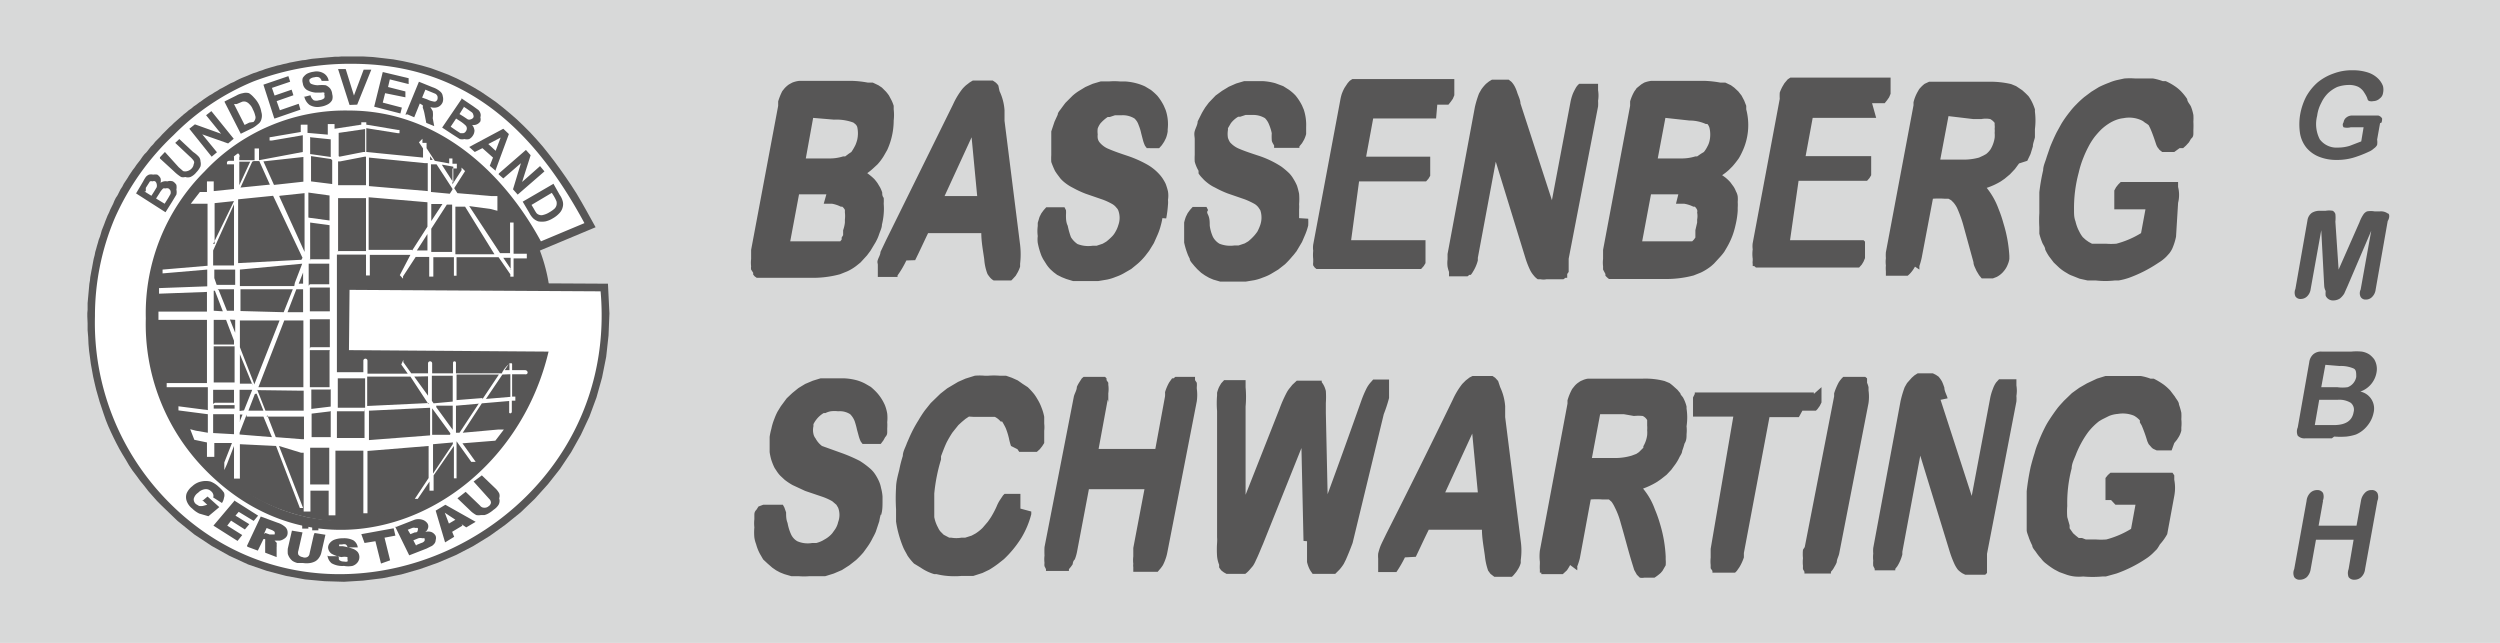 <svg id="Ebene_1" data-name="Ebene 1" xmlns="http://www.w3.org/2000/svg" viewBox="0 0 85.04 21.87"><defs><style>.cls-1{fill:#d8d9d9;}.cls-2{fill:#575656;}.cls-2,.cls-3{fill-rule:evenodd;}.cls-3{fill:#fff;}</style></defs><rect class="cls-1" width="85.04" height="21.87"/><path class="cls-2" d="M12,34.72c3.69.14,7,3.52,6.76,6.93S15.63,48.44,12,48.58a6.69,6.69,0,0,1-6.76-6.93C5.28,37.74,8.26,34.58,12,34.72Z" transform="translate(-0.04 -30.83)"/><path class="cls-3" d="M17.46,43.11v.31h.43c.13,0,.13.17,0,.14h-.43v.76h.11v.14h-.12v.37c0,.08-.11.08-.09,0v-.36l-.93.08-.65,1L17,45.44l.18,0-.29.38-1.12.09.45.63,0,0-.15,0-.5-.7h0V47.1h-.09V46l-.69,1v.52h-.14v-.31l-.4.59-.1,0,0,0,.47-.71V46l-2.08.17,0,2.12h-.14l0-2.13-.95,0v2.2h-.23v-.84h0l-.62,0h0v.71h-.23v-2h-.09L9.53,46l.82,2.11,0,0h-.11L9.43,46,8.2,45.94v1.17H8V46l-.24.62-.09.2,0-.26.26-.66-.6,0v.47H7.08v-.49h0l-.43-.09-.14-.36.19.05.41.07v-.63h0l-1-.13,0-.14,1,.13V44H5.71v-.14H7.08V41.71H5.43v-.28H7.08v-.67l-1.63.06v-.19l1.64-.06V40l-1.52.13V40l1.53-.13V37.76l-.28,0H6.53l.31-.4.24,0V37h.23v.33L8,37.26v-.84l-.16,0-.08,0V36.3h.06l.18,0v-.12a.1.1,0,1,1,.18,0v.1l.42,0H8.7v-.4l.15,0v.3l0,.1L10.34,36v-.57h0l-1.05.18H9.21v-.11h0l1.06-.18h0v-.25h.23v.28l.69.06h0v-.36h.23v.16h0l.91-.14h0l0-.08h.17l0,.08v0l1.08.18h.05v.11l-.06,0-1.07-.17V36l1.93.19h0v-.31l-.14-.21,0,0,.12-.12,0,.08,0,.06h.14l0,.08v.1l.28.43.49.09v-.17h.11v.18l.09,0h.06v.16l-.08,0-.07,0v.54l.31-.48,0-.09.12.12,0,0-.37.58.11.17,1.17.1h.19V38l-.23-.06L16,37.84l1.05,1.6h.34l0-1V38.4h.12l0,.06,0,1,.39,0h.06v.16l-.08,0-.37,0,0,.53,0,0h0v.09h-.11l0-.08L17,39.58l-1.43,0v.63h-.09v-.63h0l-.7,0v.66h-.14v-.67h-.46l-.43.66,0,.08-.11-.12,0,0L14,39.5l-1.38,0v.7h-.13v-.71h-.08l-.8,0H11.5l0,4,.9,0V43.1a.07.07,0,1,1,.14,0v.44l1.37,0-.22-.31.07-.16,0,.08.27.38h.57v-.34a.07.07,0,1,1,.14,0v.34l.71,0v-.36a.05.05,0,1,1,.1,0v.36l1.57,0c-.05,0,.28-.46.34-.32Zm-.26.31h.17v-.24l-.16.24Zm-.86,1.14-.79.07v.92h.12l.66-1Zm-.89,1.32-.68.06v1l.67-1Zm1-1.47.56-.84-1.44,0v.87l.88-.07Zm.68-.84-.56.83.83-.07v-.77Zm-3,.07.47.65v-.66Zm.61.84.05.07.65-.06v-.88l-.71,0v.85Zm.14.2.56.77v-.82l-.56,0Zm.48.89-.62-.85v.9l.61,0Zm-.75-1L14,43.64l-1.47,0v1l2.1-.1v0Zm.06-8.43v.13h.09l-.1-.14Zm1.14,1.72-.28,0v1.62l1.33,0-1-1.62ZM17.41,40l0-.4h-.25l.27.4Zm-2.33-3.55.38.59V36.5l-.38-.07Zm.35.8-.54-.83-.19,0v.94l.64.06.09-.14Zm-.19.54-.53.82v.79l.71,0h0V37.79l-.22,0Zm-.66,1-.36.56h.36V38.8Zm-.52.56.52-.81v-.83l-2-.17v1.79l1.47,0Zm.65-1,.38-.58-.38,0v.61ZM10.35,40.1l-.15.38h.15V40.1Zm-.23.57-.3.78h.53v-.78h-.23Zm-.41,1.06L8.83,44,10.3,44h.06V41.73Zm-1,2.5-.22.57H9l-.23-.58Zm-.28.7-.24.62v.06l1.1.09L9,45l-.57,0Zm-.24.25.1-.25H8.2v.25Zm.15-.39.28-.7-.43,0v.72Zm.35-.88.86-2.18H8.2v.91l.5,1.28Zm1-2.46.31-.78-1.78,0v.74Zm.38-1,.25-.65h0L8.2,40v.56l1.85,0Zm-2.74-.16.08.23.63,0V40l-.71,0v.33Zm.15.41.28.7H8v-.73l-.56,0Zm.38,1,.18.45v-.44Zm.93,2.39.28.71,1.3,0h0v-.68h-.07L8.77,44.1Zm.34.86.29.75.89.07h.07V45h0L9.11,45Zm-.49-1L8.2,42.88v1l.42,0ZM8,42.42l-.27-.71H7.31v.84H8v-.13Zm-.38-1-.27-.7H7.31v.68Zm1-5.09-.4.88,1-.1-.36-.8-.19,0ZM8,37.78l-.71,1.57v.51l.71,0v-2Zm-.71,1.35L8,37.67l-.66.07v1.39Zm.89-2,.37-.8-.37,0v.76Zm2.15,2.47-1-2.11-1.19.12v2.17l2.08-.11.07,0v0ZM9,36.32l.36.8,1-.11v-.84L9,36.32Zm.54,1.19.86,1.89v-2l-.85.09Zm5.14,7.19-2.09.1v1l2.08-.16V44.7Zm-2.25-1-.9,0v1l.93,0,0-1Zm0,1.12-.93,0v.91l.94,0v-1Zm-.9-5.45h.07l.81,0h.08v-1.8l-.39,0-.56,0v1.83Zm-.94-3.88v.58l.7.1h0v-.6h0l-.68-.07Zm2,.67v1l2,.17v-.95H14.5l-1.91-.19Zm-1,0L12.4,36h.06v-.78h0l-.9.13h0v.79Zm.9,0h-.05l-.83.16-.07,0v.81l.56,0,.39,0v-1ZM7.35,44.53l.64,0H8v-.44l-.71,0v.48l0,0Zm.67.08H7.31v.12l.71,0v-.17Zm0-2H7.31v1.23l.71,0V42.66Zm3.22,4.69V46.06l-.65,0v1.25h.65Zm-.64-4.66h.66v-.95h-.68v1Zm.66.1h-.68V44l.67,0V42.79Zm0-2.13h-.68v.81h.68v-.79Zm-.68-.11h0l.66,0h0V39.8h-.7v.75Zm0-.85h.67V38.49h0l-.66-.09h0v1.3Zm0-1.41h0l.67.09h0v-.85l-.72-.1v.85Zm.72-2h0l-.68-.1V37l.72.09v-.81Zm0,7.84-.67,0v.66l.66-.08v-.6Zm0,.74-.66.08v.8l.65,0v-.85ZM8,44.92l-.71,0v.64L8,45.6Z" transform="translate(-0.04 -30.83)"/><polygon class="cls-2" points="11.63 9.6 20.68 9.65 20.73 10.66 20.7 11.41 20.62 12.14 20.48 12.84 20.29 13.52 20.05 14.17 19.76 14.79 19.43 15.38 19.05 15.95 18.64 16.47 18.19 16.97 17.71 17.43 17.19 17.85 16.66 18.23 16.09 18.58 15.51 18.88 14.9 19.14 14.28 19.36 13.65 19.54 13.01 19.67 12.35 19.75 11.7 19.79 11.04 19.77 10.38 19.71 9.73 19.59 9.08 19.42 8.44 19.2 7.81 18.91 7.2 18.57 6.61 18.18 6.04 17.72 5.5 17.2 5.34 17.04 5.19 16.87 5.04 16.7 4.91 16.53 4.77 16.36 4.64 16.18 4.51 16.01 4.39 15.83 4.28 15.64 4.17 15.46 4.06 15.27 3.96 15.08 3.86 14.88 3.77 14.69 3.68 14.49 3.6 14.29 3.53 14.09 3.46 13.88 3.39 13.67 3.33 13.46 3.27 13.25 3.22 13.04 3.17 12.82 3.13 12.6 3.09 12.38 3.06 12.15 3.03 11.93 3.01 11.7 3 11.47 2.98 11.23 2.98 11 2.97 10.76 2.97 10.65 2.98 10.54 2.98 10.42 2.98 10.31 2.99 10.2 3 10.09 3.01 9.98 3.02 9.87 3.03 9.76 3.04 9.65 3.06 9.54 3.07 9.43 3.09 9.32 3.11 9.21 3.13 9.11 3.15 9 3.17 8.89 3.19 8.79 3.22 8.68 3.24 8.57 3.27 8.47 3.3 8.36 3.33 8.26 3.36 8.15 3.4 8.05 3.43 7.95 3.46 7.84 3.5 7.74 3.54 7.64 3.58 7.53 3.62 7.43 3.66 7.33 3.71 7.23 3.75 7.13 3.8 7.03 3.85 6.93 3.89 6.83 3.94 6.73 4 6.64 4.05 6.54 4.1 6.44 4.16 6.35 4.21 6.25 4.27 6.16 4.33 6.07 4.39 5.97 4.45 5.88 4.51 5.79 4.58 5.7 4.64 5.61 4.71 5.52 4.78 5.43 4.84 5.34 4.91 5.25 4.99 5.17 5.06 5.08 5.13 4.99 5.21 4.91 5.28 4.82 5.36 4.74 5.44 4.66 5.52 4.57 5.6 4.49 5.68 4.41 5.76 4.33 5.84 4.26 5.92 4.18 6 4.11 6.09 4.03 6.17 3.96 6.25 3.89 6.34 3.82 6.42 3.75 6.51 3.69 6.59 3.62 6.68 3.56 6.77 3.49 6.86 3.43 6.94 3.37 7.03 3.31 7.12 3.25 7.21 3.2 7.3 3.14 7.39 3.09 7.48 3.03 7.58 2.98 7.67 2.93 7.76 2.88 7.85 2.83 7.95 2.79 8.04 2.74 8.14 2.69 8.23 2.65 8.33 2.61 8.43 2.57 8.52 2.53 8.62 2.49 8.72 2.46 8.82 2.42 8.92 2.39 9.02 2.35 9.12 2.32 9.22 2.29 9.33 2.26 9.43 2.23 9.53 2.21 9.64 2.18 9.74 2.16 9.85 2.13 9.96 2.11 10.06 2.09 10.17 2.07 10.28 2.05 10.39 2.04 10.49 2.02 10.61 2 10.72 1.99 10.83 1.98 10.94 1.97 11.05 1.96 11.16 1.95 11.28 1.94 11.39 1.93 11.51 1.93 11.62 1.92 11.74 1.92 11.86 1.92 11.98 1.92 12.34 1.92 12.69 1.94 13.04 1.98 13.38 2.02 13.71 2.08 14.03 2.15 14.35 2.23 14.66 2.32 14.96 2.43 15.25 2.54 15.54 2.67 15.82 2.81 16.09 2.96 16.36 3.12 16.61 3.29 16.87 3.47 17.11 3.66 17.35 3.86 17.58 4.06 17.81 4.28 18.03 4.5 18.25 4.74 18.46 4.98 18.66 5.23 18.86 5.49 19.05 5.75 19.24 6.02 19.43 6.3 19.61 6.58 19.78 6.87 19.95 7.17 20.26 7.73 18.3 8.55 18.05 8.12 17.92 7.9 17.79 7.68 17.65 7.47 17.5 7.26 17.35 7.05 17.2 6.85 17.03 6.65 16.87 6.46 16.7 6.27 16.52 6.09 16.34 5.92 16.16 5.75 15.97 5.59 15.78 5.43 15.58 5.28 15.38 5.14 15.18 5 14.97 4.88 14.75 4.76 14.54 4.65 14.31 4.54 14.09 4.45 13.86 4.37 13.63 4.29 13.39 4.22 13.15 4.17 12.9 4.12 12.65 4.08 12.4 4.05 12.14 4.04 11.88 4.03 11.71 4.04 11.53 4.04 11.36 4.05 11.2 4.06 11.03 4.08 10.86 4.1 10.7 4.13 10.54 4.16 10.38 4.19 10.22 4.23 10.06 4.27 9.91 4.31 9.76 4.36 9.61 4.41 9.46 4.47 9.31 4.53 9.17 4.59 9.02 4.66 8.88 4.73 8.74 4.8 8.6 4.88 8.46 4.97 8.33 5.05 8.19 5.14 8.06 5.24 7.93 5.34 7.8 5.44 7.67 5.55 7.54 5.66 7.42 5.77 7.29 5.89 7.17 6.01 7.05 6.14 6.94 6.26 6.83 6.39 6.72 6.52 6.62 6.66 6.52 6.79 6.42 6.92 6.33 7.06 6.24 7.19 6.16 7.33 6.08 7.47 6 7.62 5.92 7.76 5.86 7.9 5.79 8.05 5.73 8.2 5.67 8.35 5.62 8.5 5.57 8.65 5.52 8.8 5.47 8.96 5.44 9.12 5.4 9.28 5.37 9.44 5.34 9.6 5.32 9.76 5.29 9.93 5.28 10.1 5.26 10.27 5.25 10.44 5.25 10.61 5.25 10.78 5.25 10.97 5.25 11.15 5.26 11.33 5.28 11.51 5.29 11.69 5.32 11.87 5.34 12.04 5.37 12.21 5.4 12.38 5.44 12.55 5.48 12.71 5.52 12.87 5.57 13.04 5.62 13.19 5.67 13.35 5.73 13.51 5.79 13.66 5.86 13.81 5.92 13.96 6 14.11 6.08 14.25 6.16 14.39 6.24 14.54 6.33 14.68 6.42 14.81 6.52 14.95 6.62 15.08 6.72 15.22 6.83 15.35 6.94 15.47 7.05 15.6 7.17 15.72 7.55 16.09 7.94 16.42 8.34 16.7 8.75 16.95 9.16 17.16 9.58 17.34 10 17.48 10.43 17.59 10.85 17.66 11.28 17.7 11.71 17.71 12.14 17.69 12.56 17.64 12.98 17.55 13.4 17.44 13.8 17.3 14.21 17.14 14.6 16.94 14.98 16.72 15.35 16.48 15.71 16.21 16.05 15.91 16.38 15.6 16.69 15.26 16.99 14.9 17.26 14.52 17.52 14.12 17.75 13.7 17.95 13.26 18.14 12.81 18.3 12.33 18.34 12.16 11.63 12.12 11.63 9.6"/><path class="cls-3" d="M11.93,40.69l8.54.05c.71,8.13-9.23,12.8-14.75,7.11a8.65,8.65,0,0,1-2.45-6.26,8.54,8.54,0,0,1,.67-3.33,8.73,8.73,0,0,1,2-2.83A8.21,8.21,0,0,1,8.66,33.6,9.24,9.24,0,0,1,12,33c3.82,0,6.18,2.19,7.92,5.42l-1.48.62c-1.34-2.47-3.61-4.45-6.53-4.45A6.56,6.56,0,0,0,7,36.66a6.81,6.81,0,0,0-2,5,7.07,7.07,0,0,0,2,5.13c4.13,4.25,10.41,1.45,11.7-4l-6.79-.05Z" transform="translate(-0.04 -30.83)"/><path class="cls-2" d="M4.65,37.44,4.91,37A1.36,1.36,0,0,1,5,36.85a.28.28,0,0,1,.11-.08.32.32,0,0,1,.14,0,.39.39,0,0,1,.14,0,.32.32,0,0,1,.11.12.3.3,0,0,1,0,.16A.29.29,0,0,1,5.73,37a.31.31,0,0,1,.19,0,.34.34,0,0,1,.12.12.43.43,0,0,1,0,.16.38.38,0,0,1,0,.17l-.15.25-.22.35-1-.64Zm.3-.1.24.15.09-.14.09-.15a.22.22,0,0,0,0-.11A.16.16,0,0,0,5.32,37a.1.1,0,0,0-.09,0,.14.14,0,0,0-.09,0L5,37.22,5,37.34Zm.41.25.28.17.12-.19.08-.14a.21.21,0,0,0,0-.11.18.18,0,0,0-.07-.08.17.17,0,0,0-.1,0,.2.2,0,0,0-.08,0,.77.77,0,0,0-.13.17l-.11.17Zm.12-1.37.48.44a1.37,1.37,0,0,0,.24.19.23.23,0,0,0,.14,0,.29.29,0,0,0,.18,0,.54.54,0,0,0,.2-.16.73.73,0,0,0,.14-.2.35.35,0,0,0,0-.17.25.25,0,0,0-.06-.16A1,1,0,0,0,6.61,36l-.47-.44L6,35.69l.49.46a.88.88,0,0,1,.14.15.11.11,0,0,1,0,.11.26.26,0,0,1-.07.15.3.3,0,0,1-.15.09.24.24,0,0,1-.14,0l-.15-.13L5.65,36l-.17.18Zm1.76-.06-.76-.95.19-.15.89.32-.51-.63.18-.14.76.94-.19.16-.88-.31.5.61-.18.15Zm.44-1.86.55,1.08.41-.2a1.06,1.06,0,0,0,.18-.13.28.28,0,0,0,.11-.16.42.42,0,0,0,0-.25.9.9,0,0,0-.08-.25.92.92,0,0,0-.17-.24A.76.76,0,0,0,8.51,34a.38.38,0,0,0-.21,0,.66.66,0,0,0-.22.08l-.4.2Zm.31.07.1,0,.19-.08a.24.24,0,0,1,.12,0,.28.28,0,0,1,.12.08.46.46,0,0,1,.12.18.8.8,0,0,1,.08.21.18.18,0,0,1,0,.13.24.24,0,0,1-.06.09L8.52,35l-.16.08L8,34.37Zm1.38.49L9,33.71l.85-.29.06.19-.62.21.09.26.58-.2.06.19-.57.2.11.31.64-.22.06.2-.87.3Zm1-.73.23-.06a.32.32,0,0,0,.11.17.27.27,0,0,0,.18,0,.3.3,0,0,0,.18-.07.15.15,0,0,0,0-.12.09.09,0,0,0,0-.07.19.19,0,0,0-.1,0l-.2,0a.76.76,0,0,1-.29-.09.31.31,0,0,1-.14-.23.29.29,0,0,1,0-.18.47.47,0,0,1,.14-.14.69.69,0,0,1,.23-.07.47.47,0,0,1,.35.06.36.36,0,0,1,.16.25l-.24,0a.19.19,0,0,0-.09-.12.26.26,0,0,0-.16,0,.26.26,0,0,0-.16.07.11.11,0,0,0,0,.08.12.12,0,0,0,.05.07.6.6,0,0,0,.23.05,1.19,1.19,0,0,1,.27,0,.42.42,0,0,1,.15.11.36.36,0,0,1,.07.19.35.35,0,0,1,0,.2.36.36,0,0,1-.15.15.73.73,0,0,1-.25.08.54.54,0,0,1-.37-.06.48.48,0,0,1-.18-.29Zm1.56.27-.39-1.22h.26l.28.9.33-.88h.26l-.48,1.19Zm.84.05.29-1.17.88.21,0,.2-.64-.16-.06.26.59.15,0,.2L13.14,34l-.08.32.65.17-.05.2-.89-.23Zm1.13.27.23.1.19-.47h0l.1.06a.22.22,0,0,1,0,.08,1.19,1.19,0,0,1,.06.21l.06.31.27.11-.05-.27a.89.89,0,0,0,0-.24l-.08-.14a.37.37,0,0,0,.26,0,.3.3,0,0,0,.16-.17.35.35,0,0,0,0-.2.24.24,0,0,0-.09-.16.75.75,0,0,0-.25-.14l-.47-.19-.46,1.12Zm.49-.55.12-.29.17.07.17.07a.18.18,0,0,1,.07.08.22.22,0,0,1,0,.11.13.13,0,0,1-.06.07.11.11,0,0,1-.08,0,.67.67,0,0,1-.21-.07l-.17-.06Zm1.34,0,.4.27.18.13a.26.26,0,0,1,.07.11.22.22,0,0,1,0,.14.27.27,0,0,1,0,.14.28.28,0,0,1-.28.12.36.36,0,0,1,.08.19.32.32,0,0,1-.06.18.32.32,0,0,1-.12.11.3.3,0,0,1-.16,0,.33.33,0,0,1-.16,0l-.25-.16-.35-.23.68-1Zm.09.3-.15.24.13.08.15.1a.13.13,0,0,0,.1,0,.15.15,0,0,0,.09-.06.1.1,0,0,0,0-.09.14.14,0,0,0-.05-.09l-.17-.12-.12-.08Zm-.27.4-.18.27.19.13.14.09h.1a.13.13,0,0,0,.09-.07.15.15,0,0,0,0-.18,1.1,1.1,0,0,0-.17-.14l-.17-.11Zm1.35,1.74.45-1.22-.19-.18L16,35.83l.19.17.26-.13.36.32-.11.28.2.17Zm0-.65-.25-.23.42-.22-.17.45Zm.11.77.92-.8.16.18-.29.91.61-.54.15.18-.91.79-.16-.18.27-.89-.6.52L17,36.76Zm1.86.35-1.05.61.23.39a.7.7,0,0,0,.13.18.5.5,0,0,0,.17.1.69.69,0,0,0,.25,0,.82.82,0,0,0,.24-.1.92.92,0,0,0,.23-.18.44.44,0,0,0,.11-.2.38.38,0,0,0,0-.21.65.65,0,0,0-.1-.21l-.22-.39Zm-.06.31-.69.41.09.15a1.05,1.05,0,0,0,.08.13.21.21,0,0,0,.1.06.2.2,0,0,0,.13,0,.69.69,0,0,0,.21-.09,1,1,0,0,0,.17-.12.25.25,0,0,0,.07-.12.29.29,0,0,0,0-.13,1.4,1.4,0,0,0-.09-.18Z" transform="translate(-0.04 -30.83)"/><path class="cls-2" d="M6.92,47.87l.18-.15.4.36-.37.31-.31-.09a.89.89,0,0,1-.24-.17.56.56,0,0,1-.19-.26.39.39,0,0,1,0-.26.61.61,0,0,1,.19-.24.63.63,0,0,1,.3-.16.69.69,0,0,1,.32,0,.82.82,0,0,1,.28.18,1,1,0,0,1,.18.2.26.26,0,0,1,0,.17.45.45,0,0,1-.07.18l-.3-.19a.14.14,0,0,0,0-.11.2.2,0,0,0-.07-.1.25.25,0,0,0-.2-.07.39.39,0,0,0-.24.12.35.35,0,0,0-.15.21.21.21,0,0,0,.08.18l.1.06a.4.4,0,0,0,.13,0L7.09,48l-.17-.16Zm1.09,0-.71.84.82.52.16-.2-.51-.32.13-.17.47.3.15-.18-.47-.29.11-.13.51.31.15-.18L8,47.85Zm.43,1.53.47-1,.57.21a.68.68,0,0,1,.23.12.26.26,0,0,1,.1.13.29.29,0,0,1,0,.18.25.25,0,0,1-.11.12.34.34,0,0,1-.15.06H9.38l.07.07a.15.15,0,0,1,0,.07.31.31,0,0,1,0,.08l0,.34-.39-.15,0-.36a.62.62,0,0,0,0-.1.18.18,0,0,0-.07,0H9l-.19.39-.35-.13Zm.63-.44.14.05.1,0s0,0,.07,0a.1.1,0,0,0,0,0,.14.14,0,0,0,0-.09.31.31,0,0,0-.12-.07l-.15-.06-.09.2Zm1.67,0,.37.06-.14.61a.46.46,0,0,1-.07.16.4.4,0,0,1-.13.13.58.58,0,0,1-.17.06.78.78,0,0,1-.26,0l-.19,0a.59.59,0,0,1-.16-.07.52.52,0,0,1-.1-.11.49.49,0,0,1-.06-.13,1,1,0,0,1,0-.18l.14-.61.36.06-.14.62a.2.2,0,0,0,0,.14.22.22,0,0,0,.14.08.2.2,0,0,0,.16,0,.15.15,0,0,0,.08-.12l.14-.62Zm-.42-.32,0,.17.21,0,0-.18-.21,0Zm.34.05,0,.18.21,0,0-.17-.21,0Zm.56,1.06.35,0a.33.33,0,0,0,0,.12.22.22,0,0,0,.17.06.21.21,0,0,0,.12,0,.09.09,0,0,0,0-.07s0-.05,0-.08a.46.46,0,0,0-.2,0,.93.93,0,0,1-.35-.12.29.29,0,0,1-.11-.2.25.25,0,0,1,.06-.16.37.37,0,0,1,.15-.11.81.81,0,0,1,.3-.05.68.68,0,0,1,.35.07.34.34,0,0,1,.15.24l-.35,0a.14.14,0,0,0-.06-.1.21.21,0,0,0-.12,0l-.1,0a.09.09,0,0,0,0,.06s0,0,0,0l.12,0a1.88,1.88,0,0,1,.35.09.41.41,0,0,1,.16.11.29.29,0,0,1,0,.34.35.35,0,0,1-.18.13.76.76,0,0,1-.29,0,.73.73,0,0,1-.42-.09.4.4,0,0,1-.14-.26ZM12.33,49l1.1-.2.06.25-.37.07.19.77L13,50l-.19-.76-.37.06L12.33,49Zm1.17-.24.64-.25a.44.44,0,0,1,.27,0,.32.32,0,0,1,.18.14.2.2,0,0,1,0,.17.22.22,0,0,1-.09.11.32.32,0,0,1,.22,0,.29.29,0,0,1,.14.13.23.23,0,0,1,0,.14.2.2,0,0,1-.06.14.26.26,0,0,1-.11.08l-.14.07-.59.23-.49-1ZM14,49l.15-.06c.05,0,.09,0,.1-.07a.11.11,0,0,0,0-.08.18.18,0,0,0-.07,0,.19.19,0,0,0-.12,0l-.15.06L14,49Zm.2.37.17-.07a.19.19,0,0,0,.11-.07.14.14,0,0,0,0-.09.18.18,0,0,0-.07,0,.26.26,0,0,0-.14,0l-.17.07.1.19Zm1.54-.71.16.11.32-.19L15.19,48l-.33.2.32,1.08.31-.19-.07-.17.35-.21Zm-.21-.15-.22.13-.14-.37.36.24Zm.62-1.3.28-.21.48.46a.72.72,0,0,1,.11.15.25.25,0,0,1,0,.17A.28.28,0,0,1,17,48a.55.55,0,0,1-.17.17,1,1,0,0,1-.15.11.56.56,0,0,1-.16.07H16.4a.42.42,0,0,1-.16,0,1.11,1.11,0,0,1-.16-.11l-.48-.46.28-.22.49.47a.17.17,0,0,0,.14.07.2.2,0,0,0,.15-.05.17.17,0,0,0,.08-.12.18.18,0,0,0-.06-.13Z" transform="translate(-0.04 -30.83)"/><path class="cls-2" d="M78,36.22m3-1.2-.1.56a.56.56,0,0,1,0,.18.32.32,0,0,1-.11.12.56.56,0,0,1-.17.11,3.82,3.82,0,0,1-.55.21,2,2,0,0,1-.55.07,1.57,1.57,0,0,1-.6-.11,1.08,1.08,0,0,1-.42-.3,1.06,1.06,0,0,1-.22-.48,2,2,0,0,1,0-.64,2.13,2.13,0,0,1,.21-.63,1.83,1.83,0,0,1,.39-.48,1.78,1.78,0,0,1,.54-.3,1.76,1.76,0,0,1,.66-.11,1.62,1.62,0,0,1,.52.08.88.88,0,0,1,.33.2.69.69,0,0,1,.17.26.53.53,0,0,1,0,.24.27.27,0,0,1-.11.18.33.33,0,0,1-.22.09.28.28,0,0,1-.12,0s-.06,0-.08-.08-.1-.2-.14-.26a.54.54,0,0,0-.18-.15.73.73,0,0,0-.32-.06,1.23,1.23,0,0,0-.39.07,1.21,1.21,0,0,0-.31.21,1.14,1.14,0,0,0-.23.33,1.26,1.26,0,0,0-.14.44,1.13,1.13,0,0,0,.09.8.71.71,0,0,0,.62.28,1.34,1.34,0,0,0,.4-.06l.39-.15.08-.48H80a.48.48,0,0,1-.24,0,.14.14,0,0,1,0-.17.24.24,0,0,1,.09-.16.31.31,0,0,1,.21-.07h.68l.2,0a.22.22,0,0,1,.13.1A.42.42,0,0,1,81.05,35Z" transform="translate(-0.04 -30.83)"/><path class="cls-2" d="M78,41m1.1-.45L79,38.66l-.36,2a.42.42,0,0,1-.12.25.31.31,0,0,1-.22.09.2.2,0,0,1-.18-.09.32.32,0,0,1,0-.25l.41-2.33a.38.38,0,0,1,.15-.26.51.51,0,0,1,.28-.07h.19a.7.7,0,0,1,.24,0,.2.2,0,0,1,.09.11,1.23,1.23,0,0,1,0,.26L79.59,40l.71-1.61a1.23,1.23,0,0,1,.13-.26.28.28,0,0,1,.13-.11.73.73,0,0,1,.25,0H81a.4.4,0,0,1,.26.07c.06,0,.08.13,0,.26l-.41,2.33a.42.42,0,0,1-.12.25.29.29,0,0,1-.22.09.19.19,0,0,1-.17-.09.28.28,0,0,1,0-.25l.36-2-.8,1.87-.12.27a.7.7,0,0,1-.14.16.42.42,0,0,1-.23.07.27.27,0,0,1-.26-.16.75.75,0,0,1,0-.16C79.11,40.65,79.1,40.59,79.1,40.53Z" transform="translate(-0.04 -30.83)"/><path class="cls-2" d="M78.1,45.74m1.26,0h-.9a.31.31,0,0,1-.26-.09.35.35,0,0,1,0-.28l.39-2.21a.44.44,0,0,1,.14-.28.4.4,0,0,1,.29-.09h1a1.86,1.86,0,0,1,.36,0,.67.67,0,0,1,.26.1.81.81,0,0,1,.16.16.64.64,0,0,1,.08.45.84.84,0,0,1-.55.65.59.59,0,0,1,.45.72,1,1,0,0,1-.21.44,1,1,0,0,1-.39.3,1.65,1.65,0,0,1-.32.07,2.58,2.58,0,0,1-.42,0Zm.19-1.31h-.62l-.15.86h.64c.4,0,.63-.14.68-.44a.3.3,0,0,0-.1-.32.75.75,0,0,0-.45-.1Zm-.41-1.19L79,44h.54a1.19,1.19,0,0,0,.36,0,.46.46,0,0,0,.29-.35c0-.15,0-.25-.1-.29a1.1,1.1,0,0,0-.47-.08Z" transform="translate(-0.04 -30.83)"/><path class="cls-2" d="M78,50.5m1.06-2.63-.15.84h1.29l.15-.84a.49.49,0,0,1,.13-.27.29.29,0,0,1,.23-.1.21.21,0,0,1,.2.1.35.35,0,0,1,0,.27l-.42,2.32a.43.43,0,0,1-.13.27.33.33,0,0,1-.23.09.23.23,0,0,1-.2-.09.38.38,0,0,1,0-.27l.17-1H78.82l-.18,1a.49.49,0,0,1-.13.27.36.36,0,0,1-.24.09.21.21,0,0,1-.19-.09.33.33,0,0,1,0-.27l.42-2.32a.45.45,0,0,1,.12-.27.33.33,0,0,1,.24-.1.22.22,0,0,1,.2.1A.36.36,0,0,1,79.05,47.87Z" transform="translate(-0.04 -30.83)"/><path class="cls-2" d="M25.59,40a.36.36,0,0,1,0-.11,1,1,0,0,1,0-.25c0-.11,0-.2,0-.31l.92-4.9c0-.05,0-.1,0-.15a2.13,2.13,0,0,1,.14-.35l.08-.1a.93.93,0,0,1,.15-.13l.11-.06a.94.94,0,0,1,.24-.06H29a3.43,3.43,0,0,1,.56.06l.17,0,.19.09.12.08.13.13a1.34,1.34,0,0,1,.11.14l.09.17a1.34,1.34,0,0,1,.07.18l0,.12a1.64,1.64,0,0,1,0,.38,2.42,2.42,0,0,1-.22,1l-.12.21a1.86,1.86,0,0,1-.21.28l-.13.12a1.92,1.92,0,0,1-.22.18,2.12,2.12,0,0,1,.24.2,1.71,1.71,0,0,1,.11.14l.09.15a1.22,1.22,0,0,1,.07.17c0,.06,0,.12.05.18a1.36,1.36,0,0,1,0,.2,1.93,1.93,0,0,1,0,.34,2.2,2.2,0,0,1-.06.37c0,.11-.06.22-.1.34s-.07.17-.11.25l-.18.3-.12.16-.22.24-.1.08a1.59,1.59,0,0,1-.35.22l-.25.1a3.55,3.55,0,0,1-1,.12H26l-.08,0-.08,0-.06,0-.07-.05-.05-.06,0-.06,0,0Zm2.56-2.56h-.93l-.3,1.6h1.24l.09,0,.09,0,.08,0,.07,0,.07,0,.06,0,.05-.06,0-.07.05-.08,0-.08,0-.09a1.1,1.1,0,0,0,.06-.26l0-.1a1,1,0,0,0,0-.24l0-.09a.33.33,0,0,0-.09-.11l-.05,0a1.06,1.06,0,0,0-.3-.1l-.28,0Zm-.45-2.6-.25,1.38h.79a1.51,1.51,0,0,0,.48-.07l.07,0,.12-.09L29,36a1.88,1.88,0,0,0,.14-.24,1.27,1.27,0,0,0,.06-.18,1,1,0,0,0,0-.43.23.23,0,0,0-.08-.11L29.07,35a1.66,1.66,0,0,0-.66-.1Zm3.47,4.84c.15-.3.29-.61.44-.92h1.81c0,.3.06.6.1.89a1.72,1.72,0,0,0,.11.5,1,1,0,0,0,.08.11.45.45,0,0,0,.13.11l.07,0,.11,0h.17l.07,0,.06,0,.06,0,.06,0,.05-.05,0,0,.1-.11.07-.12a1.08,1.08,0,0,0,.08-.19l0-.1a2.74,2.74,0,0,0,0-.64l-.53-4.22c0-.12,0-.24,0-.36a1.79,1.79,0,0,0-.17-.65L34,33.74a.52.52,0,0,0-.1-.11l-.09-.06-.1,0-.11,0h-.24l-.12,0-.11,0-.1.06-.13.1a1.36,1.36,0,0,0-.12.12,2.58,2.58,0,0,0-.32.53L30.18,39l-.19.4c0,.09-.06.18-.09.27s0,.11,0,.17V40l0,.06,0,.07,0,.06,0,0,0,.06.05,0,0,0,.06,0,0,0,.06,0h.27l.06,0,.06,0,.06,0,.05,0,0,0,0-.05a3.25,3.25,0,0,0,.3-.51Zm1-2.18.92-2,.19,2Zm7.41.75a1.89,1.89,0,0,1-.05.23,2.06,2.06,0,0,1-.12.35l-.12.27-.16.26-.13.17a2.2,2.2,0,0,1-.26.27l-.22.18-.26.15a1.59,1.59,0,0,1-.27.12,1.61,1.61,0,0,1-.29.09l-.3.05-.24,0h-.36l-.26,0-.23-.07-.15-.06L36,40.18l-.12-.09L35.78,40a1.15,1.15,0,0,1-.14-.17l-.12-.19-.05-.1a2.54,2.54,0,0,1-.13-.45.91.91,0,0,1,0-.23,1.28,1.28,0,0,1,0-.34v-.11l.06-.2.06-.12.08-.11.09-.1.05,0,.06,0,.06,0,.05,0,.07,0h.28l.05,0,0,0,0,0,0,0,0,0,.05.1a1,1,0,0,1,0,.16c0,.12,0,.25.06.37a2.5,2.5,0,0,0,.11.39.8.8,0,0,0,.22.23,1,1,0,0,0,.51.06l.14,0,.21-.07.12-.07a1.9,1.9,0,0,0,.21-.19.71.71,0,0,0,.1-.14.94.94,0,0,0,.1-.23.72.72,0,0,0,0-.5.24.24,0,0,0-.06-.09.49.49,0,0,0-.13-.12,2.11,2.11,0,0,0-.34-.16l-.58-.2a3.36,3.36,0,0,1-.43-.2,1.53,1.53,0,0,1-.27-.17,1.14,1.14,0,0,1-.16-.15l-.12-.16-.06-.09a2.88,2.88,0,0,1-.13-.31,1.85,1.85,0,0,1,0-.23v-.19l0-.34c0-.09,0-.18,0-.28l.11-.33.11-.24c0-.08.09-.16.14-.24l.12-.16.24-.24a1.66,1.66,0,0,1,.21-.16l.23-.14.25-.11.27-.08.28,0a2.22,2.22,0,0,1,.37,0h.17a1.94,1.94,0,0,1,.42.07,1.69,1.69,0,0,1,.27.1l.2.12a2.09,2.09,0,0,1,.22.2,1.79,1.79,0,0,1,.22.34l.06.14a1.5,1.5,0,0,1,.07.66v.07a1,1,0,0,1-.06.23l-.06.12-.08.12-.09.1-.05,0-.06,0-.05,0-.06,0-.06,0H39.1l-.05,0,0,0,0,0,0,0-.06-.08a1.07,1.07,0,0,1-.07-.19l-.06-.23a1.61,1.61,0,0,0-.09-.29.52.52,0,0,0-.14-.22.76.76,0,0,0-.42-.11l-.24,0-.18.06-.07,0a1.27,1.27,0,0,0-.25.22.7.7,0,0,0-.09.17.73.73,0,0,0,0,.2.53.53,0,0,0,0,.13.3.3,0,0,0,.07.15.77.77,0,0,0,.31.22c.21.09.42.16.63.23a3.89,3.89,0,0,1,.66.29,1.66,1.66,0,0,1,.34.25,1.54,1.54,0,0,1,.17.19,1.59,1.59,0,0,1,.13.22,2,2,0,0,1,.08.26.92.92,0,0,1,0,.29.81.81,0,0,1,0,.16,3.78,3.78,0,0,1-.06.47Zm4.65,0c0-.1,0-.2,0-.3a1,1,0,0,0,0-.17,2.17,2.17,0,0,0,0-.36,2.68,2.68,0,0,0-.07-.27,1.67,1.67,0,0,0-.12-.23,1,1,0,0,0-.15-.2,2.75,2.75,0,0,0-.26-.22,3.27,3.27,0,0,0-.8-.38c-.21-.07-.43-.14-.64-.23a.84.84,0,0,1-.31-.22.69.69,0,0,1-.07-.15.82.82,0,0,1,0-.27l0-.06.1-.17a.88.88,0,0,1,.25-.22l.07,0,.18-.06.24,0a.78.78,0,0,1,.42.11.64.64,0,0,1,.14.22,1.61,1.61,0,0,1,.09.29,1.89,1.89,0,0,0,0,.23c0,.07.05.13.08.19l0,.08,0,0,0,0,.05,0,0,0H44l.06,0,.06,0,.06,0,0,0,.06,0,0-.05.09-.11.07-.12a1.07,1.07,0,0,0,.07-.19l0-.1c0-.05,0-.1,0-.14a1.68,1.68,0,0,0-.08-.59l-.06-.14a1.79,1.79,0,0,0-.22-.34,1.5,1.5,0,0,0-.23-.2l-.19-.12-.27-.1a2,2,0,0,0-.42-.07H43l-.37,0-.27,0-.27.08-.25.11-.23.14-.22.16-.23.24-.12.16c-.05.08-.1.16-.14.24l-.12.24c0,.11-.07.22-.1.33s0,.19,0,.28,0,.23,0,.34,0,.13,0,.19a1.85,1.85,0,0,0,0,.23,1.2,1.2,0,0,0,.13.31l0,.09a1,1,0,0,0,.13.16,1.14,1.14,0,0,0,.16.15,1.24,1.24,0,0,0,.27.17,3.36,3.36,0,0,0,.43.2l.58.2a2.6,2.6,0,0,1,.34.16.49.49,0,0,1,.13.12l.06.09a.78.78,0,0,1,0,.5,1.6,1.6,0,0,1-.1.23,1.71,1.71,0,0,1-.11.14,1.8,1.8,0,0,1-.2.19l-.12.07-.21.07-.14,0a1,1,0,0,1-.51-.06.6.6,0,0,1-.22-.23,1.34,1.34,0,0,1-.11-.39c0-.12,0-.25-.06-.37s0-.11,0-.16l-.05-.1,0,0,0,0,0,0,0,0,0,0h-.29l-.06,0-.06,0-.06,0,0,0,0,0-.09.1-.08.11-.06.12a1.52,1.52,0,0,0-.06.2l0,.11c0,.11,0,.22,0,.34l0,.23a2.59,2.59,0,0,0,.14.45l.05.1c0,.08.09.16.15.24l.11.12.13.12.13.09.14.08.14.06.24.07.26,0h.36l.24,0,.3-.05a1.61,1.61,0,0,0,.29-.09,1.59,1.59,0,0,0,.27-.12l.25-.15.23-.18a3.2,3.2,0,0,0,.25-.27c.05-.05.09-.11.14-.17l.19-.32.09-.21a2.06,2.06,0,0,0,.12-.35,1.89,1.89,0,0,0,0-.23Zm4.66-3.39H46.75l-.24,1.3h2.05l.07,0,0,0,.06,0,0,0,0,0,0,0,0,0,0,.05,0,.06v.17l0,.13,0,.12,0,.12-.06.1-.08.09,0,0-.05,0,0,0-.06,0-.06,0H46.27L46,39H48.3l.06,0,.06,0,.06,0,.05,0,0,.05,0,0,0,.05,0,.06,0,.05v.32l0,.13,0,.12-.06.1-.09.1,0,0-.06,0-.05,0-.06,0-.07,0H45.05l-.08,0-.08,0-.07,0-.06-.05,0,0-.05-.07a.36.36,0,0,1,0-.11l0-.11a1.31,1.31,0,0,1,0-.28.76.76,0,0,1,0-.21l.92-4.91a1.6,1.6,0,0,1,.05-.21,1.47,1.47,0,0,1,.1-.22l.1-.15.07-.08.09-.06.1,0,.15,0,.17,0h2.86l.07,0,.06,0,0,0,.06,0,0,0,0,0,0,.06,0,0,0,.05v.18l0,.13,0,.13-.05.12-.07.1-.08.1,0,0-.05,0,0,0-.06,0-.07,0h-.2Zm2.87-.51c0-.12-.07-.25-.11-.37a1.19,1.19,0,0,0-.08-.2.74.74,0,0,0-.12-.17l-.09-.07-.1,0-.15,0H51l-.11,0-.1,0-.1.06-.1.08a1.46,1.46,0,0,0-.16.19l-.08.14a3.5,3.5,0,0,0-.14.46l-.93,5,0,.18a1,1,0,0,0,0,.25,1.21,1.21,0,0,0,.05.18l0,.09,0,.06,0,0,.05,0,.06,0,.06,0h.27l.07,0,.06,0,.06,0,.06-.05,0,0,.05,0a.61.61,0,0,0,.07-.1,1.36,1.36,0,0,0,.17-.39l0-.09.61-3.27,1,3.25a3,3,0,0,0,.16.42.86.86,0,0,0,.13.2.58.58,0,0,0,.14.13l.1,0a.46.46,0,0,0,.19,0H53l.08,0,.07,0,.07,0,.07-.05.06,0,0-.06,0-.07.05-.07,0-.08,0-.08,0-.09,0-.2,1-5.18a1.23,1.23,0,0,0,0-.19,1.09,1.09,0,0,0,0-.36l0-.07,0-.09,0-.06-.05,0,0,0-.06,0-.07,0h-.27l-.06,0-.07,0-.06,0,0,0,0,0a.52.52,0,0,0-.1.11,2.12,2.12,0,0,0-.11.21,1.58,1.58,0,0,0-.09.31l-.63,3.33-1.06-3.26ZM54.57,40l0-.11a1,1,0,0,1,0-.25c0-.11,0-.2,0-.31l.92-4.9,0-.15a1.54,1.54,0,0,1,.15-.35.86.86,0,0,0,.07-.1l.16-.13.1-.06a1.05,1.05,0,0,1,.24-.06H58a3.55,3.55,0,0,1,.56.06l.17,0,.19.09.11.08.14.13.11.14.09.17.07.18,0,.12A2.11,2.11,0,0,1,59.3,36a2.12,2.12,0,0,1-.11.21,3,3,0,0,1-.22.28l-.12.12a2,2,0,0,1-.23.18,1.31,1.31,0,0,1,.28.24l.11.15a.8.8,0,0,1,.08.16.49.49,0,0,1,.06.17,1.06,1.06,0,0,1,0,.19,1.23,1.23,0,0,1,0,.19V38a2.85,2.85,0,0,1-.08.51,2.56,2.56,0,0,1-.1.34,2.72,2.72,0,0,1-.11.25c-.05.1-.11.2-.17.3a1.83,1.83,0,0,1-.13.16l-.22.24-.09.08a1.86,1.86,0,0,1-.35.22l-.25.1a3.63,3.63,0,0,1-1,.12H55l-.08,0-.08,0-.07,0-.06-.05-.06-.06,0-.06,0,0Zm2.56-2.56H56.2l-.3,1.6h1.24l.1,0,.08,0,.08,0,.07,0,.07,0,.06,0,.06-.06.05-.07,0-.08,0-.08,0-.09.06-.26v-.1a.65.65,0,0,0,0-.24.16.16,0,0,0,0-.09.31.31,0,0,0-.08-.11l-.05,0a1.12,1.12,0,0,0-.31-.1l-.28,0Zm-.44-2.6-.26,1.38h.8a1.59,1.59,0,0,0,.48-.07l.06,0,.13-.09L58,36a1,1,0,0,0,.12-.19.67.67,0,0,0,.07-.18,1,1,0,0,0,0-.45.33.33,0,0,0-.07-.13.1.1,0,0,0-.05,0,1.34,1.34,0,0,0-.56-.12Zm7.17,0H61.7l-.24,1.3h2l.07,0,.05,0,.06,0,.05,0,0,0,0,0,0,0,0,.05,0,.06v.3l0,.12,0,.12-.06.1-.08.09-.05,0,0,0,0,0-.06,0-.06,0H61.22L60.93,39h2.32l.06,0,.06,0,.06,0,0,0,.05.05,0,0,0,.05,0,0v.06l0,.06v.13l0,.13,0,.13-.05.12-.06.1-.09.1,0,0-.05,0-.06,0-.06,0-.06,0H60l-.08,0-.08,0-.07,0-.06-.05-.05,0,0-.07a.36.36,0,0,1,0-.11l0-.07a1.15,1.15,0,0,1,0-.32.76.76,0,0,1,0-.21l.92-4.91a1.6,1.6,0,0,1,0-.21,1.47,1.47,0,0,1,.1-.22l.06-.1.11-.13.09-.06.1,0,.15,0,.17,0h2.86l.07,0,.06,0,0,0,0,0,0,0,0,0,0,.06,0,0,0,.05v.31l0,.13-.05.12-.07.1-.08.1,0,0-.05,0-.06,0-.06,0-.06,0h-.2ZM65.33,40l0-.12a2.45,2.45,0,0,0,.08-.29l.38-2a2.67,2.67,0,0,1,.4,0l.13,0,.09.05.08.08a.94.94,0,0,1,.12.18,4.3,4.3,0,0,1,.2.54l.36,1.31c0,.1.06.19.1.29l.09.15.09.11,0,0,0,0,0,0,.15,0h.1l.13,0,.13-.05a.78.78,0,0,0,.21-.16l.05-.06a.72.72,0,0,0,.11-.19.76.76,0,0,0,.06-.2v-.11a4.63,4.63,0,0,0-.2-1.1,4.2,4.2,0,0,0-.17-.5,2.49,2.49,0,0,0-.4-.71,2.3,2.3,0,0,0,.48-.22l.13-.09.18-.15.17-.18.14-.19L69,36.3l.11-.23.08-.26c0-.1.05-.21.07-.31l0-.28a2.35,2.35,0,0,0,0-.59l0-.08a1.78,1.78,0,0,0-.12-.29,1.4,1.4,0,0,0-.1-.16L68.94,34l-.11-.1-.21-.14-.17-.07a3.11,3.11,0,0,0-.74-.08H66l-.22,0-.12,0-.15.07a1,1,0,0,0-.15.14.36.36,0,0,0-.07.1,1.34,1.34,0,0,0-.16.39l0,.1-.94,5a1.23,1.23,0,0,0,0,.2,1,1,0,0,0,0,.25,1.06,1.06,0,0,0,0,.19l0,.1,0,.06,0,0,.06,0,.07,0,.06,0,.08,0h.21l.07,0,.07,0,.06,0,.06,0a.8.8,0,0,0,.13-.13,1.13,1.13,0,0,0,.12-.18Zm1.83-5.12h.28a.79.79,0,0,1,.3,0,.47.47,0,0,1,.15.13l0,.07a.5.5,0,0,1,0,.13.66.66,0,0,1,0,.14.88.88,0,0,1,0,.17,1.07,1.07,0,0,1-.14.39l0,0a.75.75,0,0,1-.15.16l-.09.05-.15.07a2,2,0,0,1-.55.07h-.77l.28-1.48Zm6.9,4a2,2,0,0,1-.13.41.86.86,0,0,1-.1.16l-.1.11a1.39,1.39,0,0,1-.27.21,4.56,4.56,0,0,1-1,.51,2.25,2.25,0,0,1-.35.09l-.13,0a2.84,2.84,0,0,1-.65,0l-.28,0-.27-.06-.25-.1a.76.76,0,0,1-.18-.09,1.51,1.51,0,0,1-.26-.18l-.19-.18-.16-.21a1.71,1.71,0,0,1-.13-.23c0-.09-.08-.17-.11-.26a2.29,2.29,0,0,1-.09-.28c0-.07,0-.14,0-.22a3.91,3.91,0,0,1,0-.48v-.43l0-.28a6.54,6.54,0,0,1,.13-.75c0-.15.08-.3.12-.45l.12-.35c.07-.17.14-.33.22-.49l.16-.29a3.81,3.81,0,0,1,.29-.41,2.25,2.25,0,0,1,.21-.24,3.45,3.45,0,0,1,.28-.26l.24-.18.26-.16a3.68,3.68,0,0,1,.35-.15,1.52,1.52,0,0,1,.28-.09l.23-.05a2.45,2.45,0,0,1,.38,0h.35l.25,0a2,2,0,0,1,.33.09l.1,0a2,2,0,0,1,.35.2,1.29,1.29,0,0,1,.21.19,1.84,1.84,0,0,1,.17.22c0,.09.09.17.13.26a1.72,1.72,0,0,1,.08.28,1.85,1.85,0,0,1,0,.23,2.62,2.62,0,0,1,0,.28l0,.1c0,.07,0,.14-.08.2l-.07.12-.1.11-.1.09-.06,0-.06,0L74,36l-.06,0H73.8l-.11,0-.1,0-.09-.07-.07-.09a.54.54,0,0,1-.05-.11c-.06-.18-.12-.36-.2-.54l-.05-.1A.74.74,0,0,0,73,35a.5.5,0,0,0-.12-.08,1,1,0,0,0-.61-.07,1,1,0,0,0-.25.06,1.34,1.34,0,0,0-.24.12,1.79,1.79,0,0,0-.26.2,2.91,2.91,0,0,0-.24.27,2.39,2.39,0,0,0-.21.34,3.73,3.73,0,0,0-.16.35,3.33,3.33,0,0,0-.16.51,4.63,4.63,0,0,0-.16,1.28c0,.13,0,.25.05.38a1.43,1.43,0,0,0,.09.27l.05.1a1,1,0,0,0,.11.17l.1.09.1.07.11.06.13,0,.14,0h.2a2.23,2.23,0,0,0,.36,0,3.09,3.09,0,0,0,.84-.36l.15-.81H72.2l-.06,0-.06,0-.06,0-.06,0,0,0,0-.05,0,0,0-.06,0-.07v-.2l0-.14,0-.12.06-.11.07-.09.09-.09.05,0,.06,0,0,0,.06,0,.06,0h1.33l.2,0,.14,0,0,0,.05,0,0,0,0,0,0,0,0,.09,0,.08a1.1,1.1,0,0,1,0,.54Z" transform="translate(-0.04 -30.83)"/><path class="cls-2" d="M30,48.33a1.89,1.89,0,0,0-.05.23l-.12.36a1.86,1.86,0,0,1-.1.2,2.07,2.07,0,0,1-.19.32l-.13.18a3.07,3.07,0,0,1-.25.26l-.23.18-.25.16-.28.12-.29.09-.3,0h-.24a2.2,2.2,0,0,1-.36,0l-.25,0-.24-.07-.15-.06-.13-.07-.13-.09L26.15,50,26,49.86l-.11-.19a1.51,1.51,0,0,1-.13-.33,1,1,0,0,1-.06-.23,1.87,1.87,0,0,1,0-.34,1.27,1.27,0,0,1,0-.28l0-.13c0-.06,0-.12.07-.19l.07-.11L26,48l.05,0,.05,0,.05,0,.06,0,.06,0,.06,0h.24l.05,0,.05,0,0,0,0,0,0,0,0,0,.05.09.06.17c0,.12,0,.24.05.36a1.61,1.61,0,0,0,.12.39.52.52,0,0,0,.21.23.89.89,0,0,0,.51.06l.14,0a1,1,0,0,0,.21-.08l.12-.07a.91.91,0,0,0,.21-.18l.1-.14a.72.72,0,0,0,.1-.24.69.69,0,0,0,0-.49l-.06-.1-.14-.12a2,2,0,0,0-.33-.15l-.59-.2-.43-.2a2.11,2.11,0,0,1-.27-.18l-.15-.14a1.09,1.09,0,0,1-.13-.17l-.06-.09a1.88,1.88,0,0,1-.12-.3,2,2,0,0,1-.05-.24c0-.06,0-.12,0-.18s0-.23,0-.34a2.3,2.3,0,0,1,.06-.28,1.8,1.8,0,0,1,.1-.33,1.89,1.89,0,0,1,.11-.25l.11-.18.2-.27.19-.18.21-.17.23-.14.26-.11.26-.08.28,0,.37,0h.17a2,2,0,0,1,.43.07,1.53,1.53,0,0,1,.27.11l.19.11a2.18,2.18,0,0,1,.22.21,1.59,1.59,0,0,1,.26.41,1.38,1.38,0,0,1,.08.29,1.42,1.42,0,0,1,0,.29,1.48,1.48,0,0,1,0,.21l0,.11c0,.06,0,.12-.07.19l-.06.11-.09.12-.05,0-.05,0,0,0-.06,0-.06,0-.06,0h-.29l0,0,0,0-.05,0,0,0-.06-.08a1.07,1.07,0,0,1-.07-.19l-.06-.22a2.45,2.45,0,0,0-.08-.29.7.7,0,0,0-.15-.23.65.65,0,0,0-.41-.1,1,1,0,0,0-.25,0,.64.64,0,0,0-.18.06l-.06,0a.88.88,0,0,0-.25.22.86.86,0,0,0-.1.16l0,.07a.58.58,0,0,0,0,.26.35.35,0,0,0,.07.15A.79.79,0,0,0,28,46l.64.23a5.3,5.3,0,0,1,.65.28,2.88,2.88,0,0,1,.35.26.93.93,0,0,1,.16.18,1.71,1.71,0,0,1,.13.23,1,1,0,0,1,.08.25,1.47,1.47,0,0,1,.05.29v.16c0,.16,0,.32-.05.47Zm5.12-.1,0,.09a3,3,0,0,1-.34.81,3.65,3.65,0,0,1-.59.72L34,50a3.37,3.37,0,0,1-.31.21l-.23.11-.31.1-.25,0-.14,0a2.79,2.79,0,0,1-.5,0,2.25,2.25,0,0,1-.36-.06l-.08,0a1.62,1.62,0,0,1-.46-.22L31.13,50a2,2,0,0,1-.22-.27c-.05-.1-.11-.19-.15-.29a3.81,3.81,0,0,1-.15-.44,3.29,3.29,0,0,1-.09-.43l0-.42a6.06,6.06,0,0,1,0-.73c0-.2.06-.41.11-.61a4.05,4.05,0,0,1,.12-.47c0-.15.09-.29.14-.44l.07-.16a4.42,4.42,0,0,1,.32-.61,4,4,0,0,1,.22-.34l.2-.25.33-.32.23-.18.37-.22.25-.11.32-.1a1.88,1.88,0,0,1,.33,0h.13a2.42,2.42,0,0,1,.38,0l.22,0,.2.07.2.09.17.12L35,44a2.4,2.4,0,0,1,.22.24,1.63,1.63,0,0,1,.11.17,1.55,1.55,0,0,1,.14.29,1.58,1.58,0,0,1,.09.31l0,.23a1,1,0,0,1,0,.24v.11c0,.06,0,.12,0,.19l0,.12-.07.11-.08.1-.1.09-.05,0,0,0-.06,0H35l-.06,0h-.23l0,0,0,0,0,0,0,0-.06-.09L34.43,46a2,2,0,0,1-.07-.26,2.35,2.35,0,0,0-.11-.35,2.39,2.39,0,0,0-.12-.22l-.05,0a.62.62,0,0,0-.2-.16l-.13,0-.16,0h-.17l-.13,0-.13,0L33,45l-.12.08-.12.1-.12.11-.2.25a3.79,3.79,0,0,0-.2.34c-.07.15-.13.31-.19.47l0,.11a5.81,5.81,0,0,0-.23,1.16c0,.1,0,.2,0,.3s0,.26,0,.39l0,.11a1.2,1.2,0,0,0,.13.36.57.57,0,0,0,.08.13l.11.11.19.1.07,0a1,1,0,0,0,.34,0l.13,0,.22-.07.13-.07a1.43,1.43,0,0,0,.24-.19l.18-.21c.05-.07.1-.14.14-.21a3,3,0,0,0,.16-.31,1.27,1.27,0,0,1,.12-.23l.1-.15,0,0,.05-.05,0,0,.06,0,.06,0,.06,0h.25l.06,0,0,0,0,0,.05,0,0,0,0,0,0,.06,0,.05,0,.06v.2l0,.13Zm2.62-3.72c0-.1,0-.2,0-.3a1,1,0,0,0,0-.29l0-.07-.06-.09,0-.06-.05-.05-.06,0-.06,0-.07,0h-.28l-.07,0-.07,0-.06,0-.06,0-.06.05,0,0-.09.14a1.09,1.09,0,0,0-.08.15c0,.11-.07.21-.1.32l-1,5.13a2.85,2.85,0,0,0,0,.29,1,1,0,0,0,0,.25.36.36,0,0,0,0,.11l.05.1,0,.06,0,0,.06,0,.06,0,.06,0h.29l.06,0,.07,0,.06,0,.06,0,.06,0,0-.06a1.09,1.09,0,0,0,.13-.17s0-.1.07-.16a1.47,1.47,0,0,0,.08-.28l.4-2.11h1.89l-.38,2,0,.29a1,1,0,0,0,0,.25.36.36,0,0,0,0,.11l0,.1,0,.06.05,0,.06,0,.06,0,.06,0h.29l.07,0,.06,0,.06,0,.06,0,.06,0,.05-.06a1.09,1.09,0,0,0,.13-.17s.05-.1.07-.16a1.47,1.47,0,0,0,.08-.28l1-5.13a1.56,1.56,0,0,0,0-.43V44a.83.83,0,0,0,0-.15l-.06-.09,0-.06,0-.05-.06,0-.06,0-.07,0h-.28l-.07,0-.06,0-.07,0,0,0-.06.05-.05,0-.1.14a1.64,1.64,0,0,0-.14.33,1,1,0,0,1,0,.14l-.33,1.79H37.41l.31-1.68Zm6.64,4.72-.07-3.16L43,49.34c-.08.18-.15.37-.24.55a1.14,1.14,0,0,1-.1.19l-.12.14a.86.86,0,0,1-.14.13l0,0-.06,0-.06,0-.07,0h-.36l-.09,0-.09-.05-.08-.06a.76.76,0,0,1-.08-.11l0-.09a1,1,0,0,1-.07-.29,3.39,3.39,0,0,1,0-.45,1.34,1.34,0,0,0,0-.2V44.81a3.2,3.2,0,0,1,0-.53l0-.09a1.18,1.18,0,0,1,.07-.2l.07-.12.1-.11,0,0,0,0,.05,0,.06,0,.06,0,.07,0h.21l.08,0,.07,0,.07,0,.06,0,0,.06,0,.07,0,.11a3.66,3.66,0,0,1,0,.66l0,3,1.16-2.94a4.41,4.41,0,0,1,.24-.54.91.91,0,0,1,.11-.16l.08-.1.15-.14.06,0,.06,0,.06,0,.07,0h.36l.06,0,.07,0,.06,0,0,0,.05,0,0,.05a.75.75,0,0,1,.09.15.88.88,0,0,1,.05.15,3,3,0,0,1,0,.41c0,.12,0,.23,0,.34l.06,2.76c.39-1.06.77-2.12,1.15-3.19a3.79,3.79,0,0,1,.18-.42,1,1,0,0,1,.15-.21l.07-.08.05,0,0,0,.06,0,0,0h.31l.06,0,0,0,.06,0,0,0,0,0,0,.05,0,.06,0,.06,0,.06v.21l0,.19a5.05,5.05,0,0,1-.18.55L46.05,49.3c-.07.19-.15.39-.23.57l-.07.14a1.49,1.49,0,0,1-.15.2l-.14.14-.05,0-.06,0-.07,0-.06,0h-.41l-.06,0-.06,0,0,0,0,0-.07-.1a.91.91,0,0,1-.07-.14,1.42,1.42,0,0,1-.05-.16s0-.1,0-.14,0-.38,0-.57Zm3.82.54c.15-.31.29-.62.44-.92h1.81c0,.29.06.59.1.89a2.13,2.13,0,0,0,.11.5l.08.11.13.1.07,0h.28l.07,0,.06,0,.06,0,.06,0,0,0,.06-.06.09-.11.07-.11a.77.77,0,0,0,.08-.19l0-.1a2.29,2.29,0,0,0,0-.64l-.53-4.22c0-.12,0-.25,0-.37a1.84,1.84,0,0,0-.17-.65L51,43.79l-.1-.11-.09-.06-.1,0-.11,0h-.24l-.12,0-.11,0-.1.05-.13.1-.12.12a2.58,2.58,0,0,0-.32.53Q48.34,46.73,47.19,49c-.06.13-.13.26-.19.4a2,2,0,0,0-.08.26,1,1,0,0,0,0,.17V50l0,.06,0,.06,0,.06,0,.06,0,0,0,.05,0,0,.06,0,0,0,.06,0h.27l.06,0,.06,0,.06,0,0,0,.05,0,0,0a4.08,4.08,0,0,0,.29-.5Zm1-2.19.92-2,.19,2Zm4.25,2.47a1.74,1.74,0,0,1-.11.18l-.14.13-.06,0-.06,0-.07,0-.07,0h-.28l-.07,0-.06,0-.06,0,0-.05-.05,0,0-.1a1.29,1.29,0,0,1,0-.19v-.08a1.64,1.64,0,0,1,0-.38l.94-5,0-.11a1.88,1.88,0,0,1,.16-.39l.08-.1a.64.64,0,0,1,.15-.13.39.39,0,0,1,.11-.06.66.66,0,0,1,.2-.06h1.86a2.63,2.63,0,0,1,.74.08l.17.07A1.64,1.64,0,0,1,57,44l.1.09.1.12c0,.05.07.1.1.16a1.25,1.25,0,0,1,.11.29l0,.07a2,2,0,0,1,0,.6,1.24,1.24,0,0,1,0,.27c0,.11,0,.21-.07.32a2.41,2.41,0,0,1-.08.25c0,.08-.07.16-.1.23a1.59,1.59,0,0,1-.13.22l-.14.19-.16.17-.19.15-.13.09a2.65,2.65,0,0,1-.48.23,2.32,2.32,0,0,1,.4.7,4.4,4.4,0,0,1,.18.51,4.53,4.53,0,0,1,.19,1.1v.1a1.17,1.17,0,0,1,0,.2l-.11.19-.06.07a1.66,1.66,0,0,1-.21.16l-.12,0-.13,0h-.1a.37.37,0,0,1-.15,0l0,0,0,0,0,0-.1-.1-.09-.16-.09-.29c-.13-.43-.24-.87-.37-1.31a2.62,2.62,0,0,0-.2-.53,1.18,1.18,0,0,0-.11-.19l-.09-.08-.09,0-.13,0a2.64,2.64,0,0,0-.4,0l-.37,2a2.29,2.29,0,0,1-.09.28.5.5,0,0,1,0,.13Zm1.83-5.13h-.81l-.28,1.49H55a2,2,0,0,0,.54-.08l.16-.06.09-.06.15-.15,0-.05a1,1,0,0,0,.13-.38,1,1,0,0,0,0-.17.76.76,0,0,0,0-.15l0-.12,0-.07a.34.34,0,0,0-.15-.14,1.45,1.45,0,0,0-.3,0Zm5.95.1h-1l-.87,4.62,0,.15a1.61,1.61,0,0,1-.15.33l-.09.13-.06.06,0,0-.06,0-.06,0-.07,0-.07,0h-.28l-.06,0-.06,0-.06,0-.05,0,0-.06-.06-.09,0-.11a1.13,1.13,0,0,1,0-.25c0-.1,0-.2,0-.3L59,45H57.88l-.07,0-.06,0-.06,0-.06,0,0,0,0,0,0-.06,0,0,0-.06v-.26l0-.14,0-.13.06-.12,0-.05,0,0,0,0,.05,0,.06,0,.06,0,.06,0,.06,0h3.63l.07,0,.06,0,0,0,0,0,0,0,0,.05L62,44,62,44v.26l0,.13,0,.13-.06.12-.08.11,0,0-.05.05-.06,0-.06,0-.06,0-.07,0-.06,0h-.15Zm.14,4.51a1.5,1.5,0,0,0,0,.29,1.14,1.14,0,0,0,0,.26.76.76,0,0,0,0,.11l.05.09,0,.06,0,0,.06,0,.06,0,.06,0H62l.07,0,.07,0,.06,0,.06,0,.06,0,0-.06a.66.66,0,0,0,.12-.17.8.8,0,0,0,.08-.16c0-.09.06-.19.08-.28l1-5.13a1.56,1.56,0,0,0,0-.43V44a.88.88,0,0,0-.05-.15l0-.09,0-.06-.06-.05,0,0-.06,0-.07,0H63l-.07,0-.06,0-.07,0-.06,0-.05.05,0,0a1.13,1.13,0,0,0-.1.13,2.05,2.05,0,0,0-.16.38l0,.1-1,5.13Zm4.68-5.1,1.06,3.27.63-3.34a1.71,1.71,0,0,1,.09-.3.91.91,0,0,1,.11-.22l.1-.11,0,0,0,0,.06,0,.07,0,.06,0h.27l.07,0,.06,0,0,0,0,.05,0,0,0,.1,0,.06a1.11,1.11,0,0,1,0,.36,1.08,1.08,0,0,1,0,.19l-1,5.18,0,.2,0,.09,0,.08,0,.08,0,.08,0,.06,0,.06-.06.06-.07,0-.07,0-.07,0-.08,0h-.2l-.19,0-.1-.05a.88.88,0,0,1-.15-.12,1.06,1.06,0,0,1-.12-.2,3.61,3.61,0,0,1-.16-.42l-1-3.26-.61,3.27,0,.09a1.42,1.42,0,0,1-.17.4l-.07.09,0,.05,0,0-.06,0-.06,0-.06,0-.07,0h-.27l-.06,0-.06,0-.06,0,0,0,0-.05-.05-.1a1,1,0,0,1,0-.18,1,1,0,0,1,0-.24,1.08,1.08,0,0,1,0-.19l.93-5a3.64,3.64,0,0,1,.14-.47l.08-.14.16-.18.09-.08.11-.07.1,0,.11,0h.16l.15,0,.1.05.09.06a1,1,0,0,1,.12.17,1.8,1.8,0,0,1,.08.21c0,.12.08.24.11.36ZM73.76,49l.24-1.3a1.45,1.45,0,0,0,0-.55L74,47l-.06-.09,0,0,0,0,0,0,0,0,0,0-.14,0-.2,0H72l-.06,0-.06,0-.05,0,0,0-.09.08-.08.1,0,.11,0,.12,0,.13v.27l0,.06,0,.06,0,0,0,0,0,0,.06,0,.06,0h.07L72,48h.68l-.15.82a3.13,3.13,0,0,1-.84.36,2.2,2.2,0,0,1-.36,0h-.2l-.14,0-.13-.05-.11,0-.1-.08-.09-.08-.12-.17,0-.1-.08-.28a2.32,2.32,0,0,1,0-.38,4.62,4.62,0,0,1,.15-1.28c0-.17.1-.34.16-.51a3.41,3.41,0,0,1,.35-.65l.05-.07a2.16,2.16,0,0,1,.37-.37l.1-.06.24-.12a1,1,0,0,1,.3-.07,1,1,0,0,1,.55.06.78.78,0,0,1,.2.16l0,.07.06.1a4.76,4.76,0,0,1,.19.53,1.17,1.17,0,0,0,.05.11l.08.09a.27.27,0,0,0,.08.07l.11.05.11,0h.23l.06,0,.06,0,.05,0L74,45.9l.09-.11.07-.11a.84.84,0,0,0,.08-.2l0-.11a1.29,1.29,0,0,0,0-.28,1.66,1.66,0,0,0,0-.22,2.29,2.29,0,0,0-.08-.28c0-.09-.09-.18-.14-.27l-.16-.21a1.9,1.9,0,0,0-.21-.19,2.5,2.5,0,0,0-.35-.21l-.11,0a1.78,1.78,0,0,0-.33-.09l-.24,0h-.35l-.39,0-.22,0-.29.09-.34.16-.26.15-.25.18-.28.27c-.07.08-.14.15-.21.24s-.19.26-.28.4-.12.2-.17.3a5,5,0,0,0-.21.48,2.42,2.42,0,0,0-.12.35c-.05.15-.09.3-.13.45a7.93,7.93,0,0,0-.14.85v.18c0,.15,0,.29,0,.43s0,.32,0,.49,0,.14,0,.22.05.18.08.28a2.72,2.72,0,0,0,.11.25c0,.08.09.16.14.24a1.56,1.56,0,0,0,.16.2.77.77,0,0,0,.18.18,2.61,2.61,0,0,0,.27.19l.17.09.25.09a1.31,1.31,0,0,0,.27.06,1.43,1.43,0,0,0,.29,0,3.54,3.54,0,0,0,.65,0l.12,0,.36-.1a4.46,4.46,0,0,0,1-.5,1.55,1.55,0,0,0,.24-.19l.14-.14s.07-.1.1-.16A1.87,1.87,0,0,0,73.76,49Z" transform="translate(-0.04 -30.83)"/></svg>